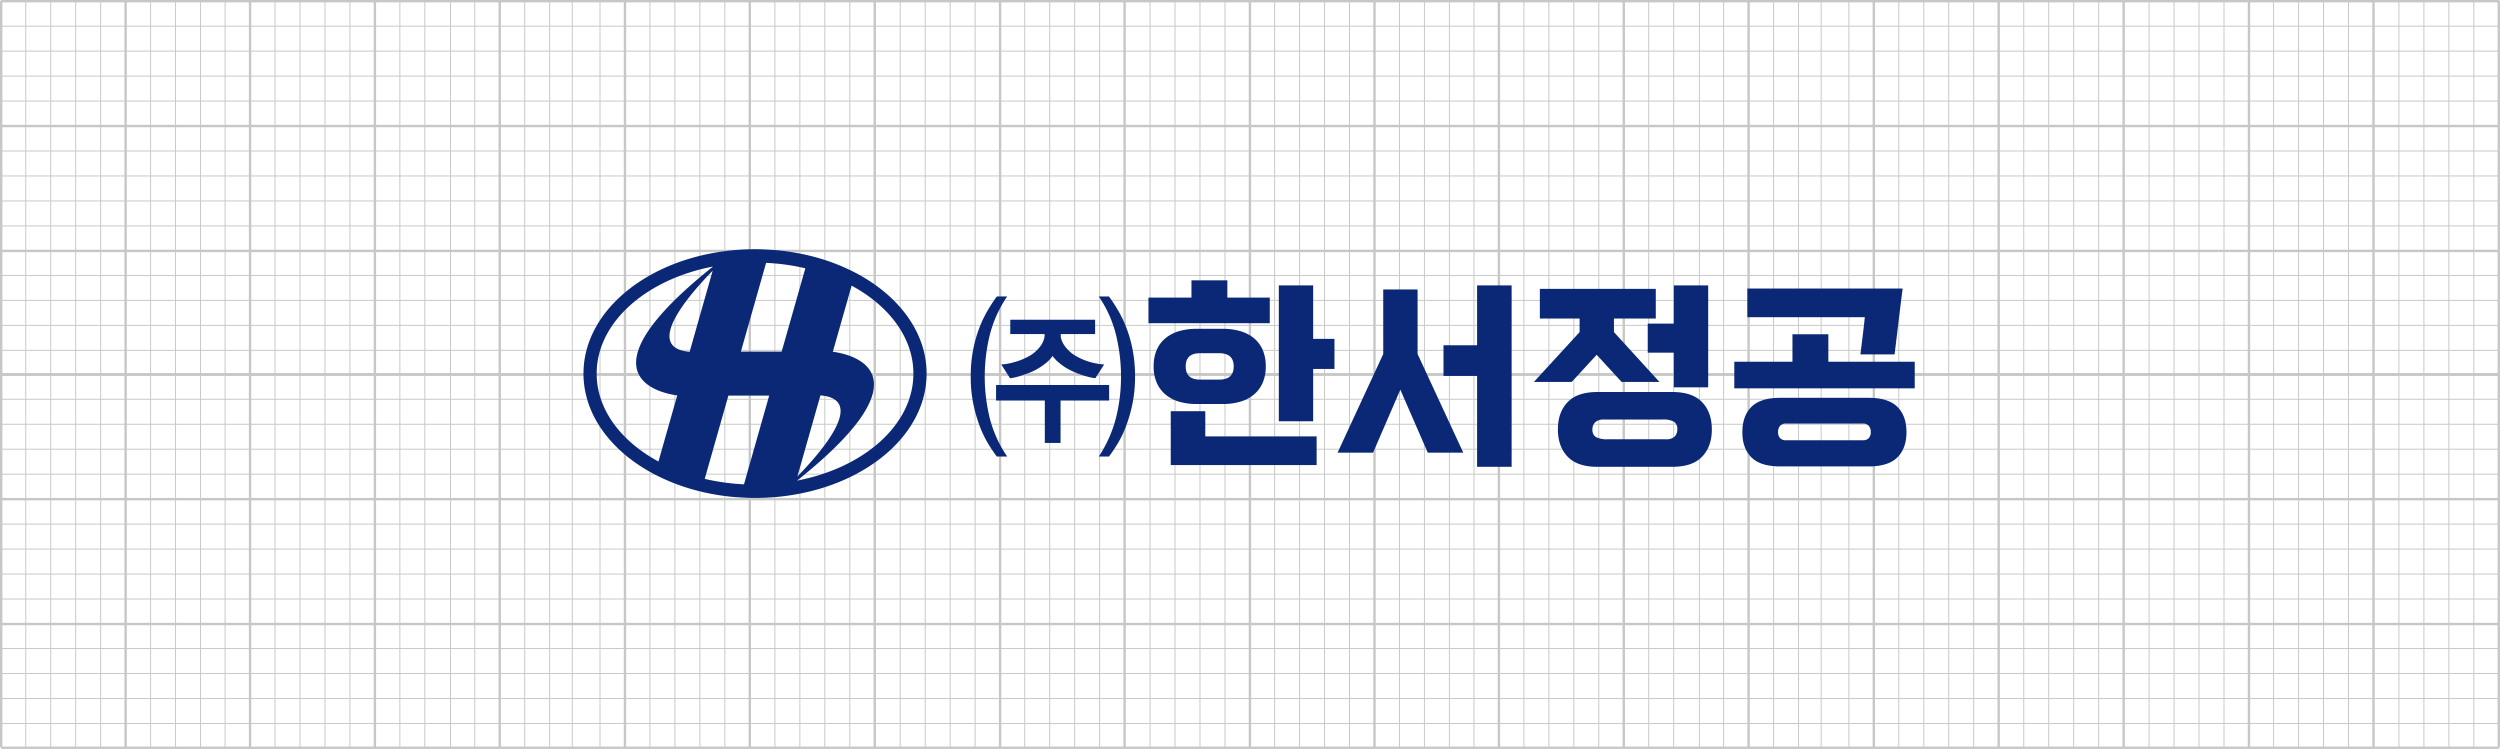 <svg xmlns="http://www.w3.org/2000/svg" width="950.631" height="284.794" viewBox="0 0 950.631 284.794">
  <g id="그룹_12201" data-name="그룹 12201" transform="translate(-650 -1046)">
    <g id="그룹_12132" data-name="그룹 12132">
      <g id="그룹_12128" data-name="그룹 12128" transform="translate(650 1046)">
        <rect id="사각형_6241" data-name="사각형 6241" width="0.364" height="141.993" transform="translate(227.969 0.272)" fill="#c7c7c6"/>
        <rect id="사각형_6242" data-name="사각형 6242" width="0.365" height="141.993" transform="translate(199.336 0.272)" fill="#c7c7c6"/>
        <rect id="사각형_6243" data-name="사각형 6243" width="0.365" height="141.993" transform="translate(171.131 0.272)" fill="#c7c7c6"/>
        <rect id="사각형_6244" data-name="사각형 6244" width="0.91" height="141.993" transform="translate(142.099 0.272)" fill="#c7c7c6"/>
        <rect id="사각형_6245" data-name="사각형 6245" width="0.365" height="141.993" transform="translate(113.888 0.272)" fill="#c7c7c6"/>
        <rect id="사각형_6246" data-name="사각형 6246" width="0.365" height="141.993" transform="translate(85.408 0.272)" fill="#c7c7c6"/>
        <rect id="사각형_6247" data-name="사각형 6247" width="0.364" height="141.993" transform="translate(208.828 0.272)" fill="#c7c7c6"/>
        <rect id="사각형_6248" data-name="사각형 6248" width="0.909" height="141.993" transform="translate(189.566 0.272)" fill="#c7c7c6"/>
        <rect id="사각형_6249" data-name="사각형 6249" width="0.365" height="141.993" transform="translate(180.346 0.272)" fill="#c7c7c6"/>
        <rect id="사각형_6250" data-name="사각형 6250" width="0.365" height="141.993" transform="translate(161.357 0.272)" fill="#c7c7c6"/>
        <rect id="사각형_6251" data-name="사각형 6251" width="0.365" height="141.993" transform="translate(151.864 0.272)" fill="#c7c7c6"/>
        <rect id="사각형_6252" data-name="사각형 6252" width="0.365" height="141.993" transform="translate(132.876 0.272)" fill="#c7c7c6"/>
        <rect id="사각형_6253" data-name="사각형 6253" width="0.365" height="141.993" transform="translate(123.384 0.272)" fill="#c7c7c6"/>
        <rect id="사각형_6254" data-name="사각형 6254" width="0.365" height="141.993" transform="translate(104.393 0.272)" fill="#c7c7c6"/>
        <rect id="사각형_6255" data-name="사각형 6255" width="0.909" height="141.993" transform="translate(94.627 0.272)" fill="#c7c7c6"/>
        <rect id="사각형_6256" data-name="사각형 6256" width="0.365" height="141.993" transform="translate(76.07 0.272)" fill="#c7c7c6"/>
        <rect id="사각형_6257" data-name="사각형 6257" width="0.365" height="141.993" transform="translate(66.573 0.272)" fill="#c7c7c6"/>
        <rect id="사각형_6258" data-name="사각형 6258" width="0.365" height="141.993" transform="translate(38.089 0.272)" fill="#c7c7c6"/>
        <rect id="사각형_6259" data-name="사각형 6259" width="0.365" height="141.993" transform="translate(9.609 0.272)" fill="#c7c7c6"/>
        <rect id="사각형_6260" data-name="사각형 6260" width="0.364" height="141.993" transform="translate(57.079 0.272)" fill="#c7c7c6"/>
        <rect id="사각형_6261" data-name="사각형 6261" width="0.909" height="141.993" transform="translate(47.313 0.272)" fill="#c7c7c6"/>
        <rect id="사각형_6262" data-name="사각형 6262" width="0.365" height="141.993" transform="translate(28.597 0.272)" fill="#c7c7c6"/>
        <rect id="사각형_6263" data-name="사각형 6263" width="0.365" height="141.993" transform="translate(19.102 0.272)" fill="#c7c7c6"/>
        <rect id="사각형_6264" data-name="사각형 6264" width="0.91" height="141.993" transform="translate(0 0.272)" fill="#c7c7c6"/>
        <rect id="사각형_6265" data-name="사각형 6265" width="474.946" height="0.909" transform="translate(0.455 0)" fill="#c7c7c6"/>
        <rect id="사각형_6266" data-name="사각형 6266" width="474.946" height="0.365" transform="translate(0.455 28.753)" fill="#c7c7c6"/>
        <rect id="사각형_6267" data-name="사각형 6267" width="474.946" height="0.365" transform="translate(0.455 57.237)" fill="#c7c7c6"/>
        <rect id="사각형_6268" data-name="사각형 6268" width="474.946" height="0.364" transform="translate(0.455 85.722)" fill="#c7c7c6"/>
        <rect id="사각형_6269" data-name="사각형 6269" width="474.946" height="0.365" transform="translate(0.455 9.766)" fill="#c7c7c6"/>
        <rect id="사각형_6270" data-name="사각형 6270" width="474.946" height="0.365" transform="translate(0.455 19.261)" fill="#c7c7c6"/>
        <rect id="사각형_6271" data-name="사각형 6271" width="474.946" height="0.365" transform="translate(0.455 38.245)" fill="#c7c7c6"/>
        <rect id="사각형_6272" data-name="사각형 6272" width="474.946" height="0.909" transform="translate(0.455 47.471)" fill="#c7c7c6"/>
        <rect id="사각형_6273" data-name="사각형 6273" width="474.946" height="0.365" transform="translate(0.455 66.729)" fill="#c7c7c6"/>
        <rect id="사각형_6274" data-name="사각형 6274" width="474.946" height="0.364" transform="translate(0.455 76.227)" fill="#c7c7c6"/>
        <rect id="사각형_6275" data-name="사각형 6275" width="474.946" height="0.909" transform="translate(0.455 94.957)" fill="#c7c7c6"/>
        <rect id="사각형_6276" data-name="사각형 6276" width="474.946" height="0.365" transform="translate(0.455 104.551)" fill="#c7c7c6"/>
        <rect id="사각형_6277" data-name="사각형 6277" width="474.946" height="0.365" transform="translate(0.455 133.036)" fill="#c7c7c6"/>
        <rect id="사각형_6278" data-name="사각형 6278" width="474.946" height="0.365" transform="translate(0.455 114.043)" fill="#c7c7c6"/>
        <rect id="사각형_6279" data-name="사각형 6279" width="474.946" height="0.365" transform="translate(0.455 123.542)" fill="#c7c7c6"/>
        <rect id="사각형_6280" data-name="사각형 6280" width="474.946" height="0.909" transform="translate(0.455 142.01)" fill="#c7c7c6"/>
        <rect id="사각형_6281" data-name="사각형 6281" width="0.365" height="142.036" transform="translate(217.43 0.216)" fill="#c7c7c6"/>
        <rect id="사각형_6282" data-name="사각형 6282" width="0.365" height="141.993" transform="translate(275.436 0.272)" fill="#c7c7c6"/>
        <rect id="사각형_6283" data-name="사각형 6283" width="0.365" height="141.993" transform="translate(246.953 0.272)" fill="#c7c7c6"/>
        <rect id="사각형_6284" data-name="사각형 6284" width="0.909" height="141.993" transform="translate(284.66 0.272)" fill="#c7c7c6"/>
        <rect id="사각형_6285" data-name="사각형 6285" width="0.365" height="141.993" transform="translate(265.94 0.272)" fill="#c7c7c6"/>
        <rect id="사각형_6286" data-name="사각형 6286" width="0.365" height="141.993" transform="translate(256.451 0.272)" fill="#c7c7c6"/>
        <rect id="사각형_6287" data-name="사각형 6287" width="0.909" height="141.993" transform="translate(237.187 0.272)" fill="#c7c7c6"/>
        <rect id="사각형_6288" data-name="사각형 6288" width="0.365" height="141.993" transform="translate(322.953 0.272)" fill="#c7c7c6"/>
        <rect id="사각형_6289" data-name="사각형 6289" width="0.365" height="141.993" transform="translate(294.469 0.272)" fill="#c7c7c6"/>
        <rect id="사각형_6290" data-name="사각형 6290" width="0.909" height="141.993" transform="translate(332.177 0.272)" fill="#c7c7c6"/>
        <rect id="사각형_6291" data-name="사각형 6291" width="0.365" height="141.993" transform="translate(313.459 0.272)" fill="#c7c7c6"/>
        <rect id="사각형_6292" data-name="사각형 6292" width="0.364" height="141.993" transform="translate(303.969 0.272)" fill="#c7c7c6"/>
        <rect id="사각형_6293" data-name="사각형 6293" width="0.365" height="141.993" transform="translate(370.611 0.272)" fill="#c7c7c6"/>
        <rect id="사각형_6294" data-name="사각형 6294" width="0.365" height="141.993" transform="translate(342.124 0.272)" fill="#c7c7c6"/>
        <rect id="사각형_6295" data-name="사각형 6295" width="0.909" height="141.993" transform="translate(379.833 0.272)" fill="#c7c7c6"/>
        <rect id="사각형_6296" data-name="사각형 6296" width="0.365" height="141.993" transform="translate(361.115 0.272)" fill="#c7c7c6"/>
        <rect id="사각형_6297" data-name="사각형 6297" width="0.365" height="141.993" transform="translate(351.622 0.272)" fill="#c7c7c6"/>
        <rect id="사각형_6298" data-name="사각형 6298" width="0.365" height="141.993" transform="translate(417.955 0.272)" fill="#c7c7c6"/>
        <rect id="사각형_6299" data-name="사각형 6299" width="0.365" height="141.993" transform="translate(389.471 0.272)" fill="#c7c7c6"/>
        <rect id="사각형_6300" data-name="사각형 6300" width="0.909" height="141.993" transform="translate(427.181 0.272)" fill="#c7c7c6"/>
        <rect id="사각형_6301" data-name="사각형 6301" width="0.365" height="141.993" transform="translate(408.461 0.272)" fill="#c7c7c6"/>
        <rect id="사각형_6302" data-name="사각형 6302" width="0.365" height="141.993" transform="translate(398.97 0.272)" fill="#c7c7c6"/>
        <rect id="사각형_6303" data-name="사각형 6303" width="0.365" height="141.993" transform="translate(465.611 0.272)" fill="#c7c7c6"/>
        <rect id="사각형_6304" data-name="사각형 6304" width="0.365" height="141.993" transform="translate(437.126 0.272)" fill="#c7c7c6"/>
        <rect id="사각형_6305" data-name="사각형 6305" width="0.909" height="141.993" transform="translate(474.836 0.272)" fill="#c7c7c6"/>
        <rect id="사각형_6306" data-name="사각형 6306" width="0.365" height="141.993" transform="translate(456.116 0.272)" fill="#c7c7c6"/>
        <rect id="사각형_6307" data-name="사각형 6307" width="0.365" height="141.993" transform="translate(446.626 0.272)" fill="#c7c7c6"/>
      </g>
      <g id="그룹_12131" data-name="그룹 12131" transform="translate(650 1187.875)">
        <rect id="사각형_6241-2" data-name="사각형 6241" width="0.364" height="141.993" transform="translate(227.969 0.272)" fill="#c7c7c6"/>
        <rect id="사각형_6242-2" data-name="사각형 6242" width="0.365" height="141.993" transform="translate(199.336 0.272)" fill="#c7c7c6"/>
        <rect id="사각형_6243-2" data-name="사각형 6243" width="0.365" height="141.993" transform="translate(171.131 0.272)" fill="#c7c7c6"/>
        <rect id="사각형_6244-2" data-name="사각형 6244" width="0.91" height="141.993" transform="translate(142.099 0.272)" fill="#c7c7c6"/>
        <rect id="사각형_6245-2" data-name="사각형 6245" width="0.365" height="141.993" transform="translate(113.888 0.272)" fill="#c7c7c6"/>
        <rect id="사각형_6246-2" data-name="사각형 6246" width="0.365" height="141.993" transform="translate(85.408 0.272)" fill="#c7c7c6"/>
        <rect id="사각형_6247-2" data-name="사각형 6247" width="0.364" height="141.993" transform="translate(208.828 0.272)" fill="#c7c7c6"/>
        <rect id="사각형_6248-2" data-name="사각형 6248" width="0.909" height="141.993" transform="translate(189.566 0.272)" fill="#c7c7c6"/>
        <rect id="사각형_6249-2" data-name="사각형 6249" width="0.365" height="141.993" transform="translate(180.346 0.272)" fill="#c7c7c6"/>
        <rect id="사각형_6250-2" data-name="사각형 6250" width="0.365" height="141.993" transform="translate(161.357 0.272)" fill="#c7c7c6"/>
        <rect id="사각형_6251-2" data-name="사각형 6251" width="0.365" height="141.993" transform="translate(151.864 0.272)" fill="#c7c7c6"/>
        <rect id="사각형_6252-2" data-name="사각형 6252" width="0.365" height="141.993" transform="translate(132.876 0.272)" fill="#c7c7c6"/>
        <rect id="사각형_6253-2" data-name="사각형 6253" width="0.365" height="141.993" transform="translate(123.384 0.272)" fill="#c7c7c6"/>
        <rect id="사각형_6254-2" data-name="사각형 6254" width="0.365" height="141.993" transform="translate(104.393 0.272)" fill="#c7c7c6"/>
        <rect id="사각형_6255-2" data-name="사각형 6255" width="0.909" height="141.993" transform="translate(94.627 0.272)" fill="#c7c7c6"/>
        <rect id="사각형_6256-2" data-name="사각형 6256" width="0.365" height="141.993" transform="translate(76.07 0.272)" fill="#c7c7c6"/>
        <rect id="사각형_6257-2" data-name="사각형 6257" width="0.365" height="141.993" transform="translate(66.573 0.272)" fill="#c7c7c6"/>
        <rect id="사각형_6258-2" data-name="사각형 6258" width="0.365" height="141.993" transform="translate(38.089 0.272)" fill="#c7c7c6"/>
        <rect id="사각형_6259-2" data-name="사각형 6259" width="0.365" height="141.993" transform="translate(9.609 0.272)" fill="#c7c7c6"/>
        <rect id="사각형_6260-2" data-name="사각형 6260" width="0.364" height="141.993" transform="translate(57.079 0.272)" fill="#c7c7c6"/>
        <rect id="사각형_6261-2" data-name="사각형 6261" width="0.909" height="141.993" transform="translate(47.313 0.272)" fill="#c7c7c6"/>
        <rect id="사각형_6262-2" data-name="사각형 6262" width="0.365" height="141.993" transform="translate(28.597 0.272)" fill="#c7c7c6"/>
        <rect id="사각형_6263-2" data-name="사각형 6263" width="0.365" height="141.993" transform="translate(19.102 0.272)" fill="#c7c7c6"/>
        <rect id="사각형_6264-2" data-name="사각형 6264" width="0.91" height="141.993" transform="translate(0 0.272)" fill="#c7c7c6"/>
        <rect id="사각형_6265-2" data-name="사각형 6265" width="474.946" height="0.909" transform="translate(0.455 0)" fill="#c7c7c6"/>
        <rect id="사각형_6266-2" data-name="사각형 6266" width="474.946" height="0.365" transform="translate(0.455 28.753)" fill="#c7c7c6"/>
        <rect id="사각형_6267-2" data-name="사각형 6267" width="474.946" height="0.365" transform="translate(0.455 57.237)" fill="#c7c7c6"/>
        <rect id="사각형_6268-2" data-name="사각형 6268" width="474.946" height="0.364" transform="translate(0.455 85.722)" fill="#c7c7c6"/>
        <rect id="사각형_6269-2" data-name="사각형 6269" width="474.946" height="0.365" transform="translate(0.455 9.766)" fill="#c7c7c6"/>
        <rect id="사각형_6270-2" data-name="사각형 6270" width="474.946" height="0.365" transform="translate(0.455 19.261)" fill="#c7c7c6"/>
        <rect id="사각형_6271-2" data-name="사각형 6271" width="474.946" height="0.365" transform="translate(0.455 38.245)" fill="#c7c7c6"/>
        <rect id="사각형_6272-2" data-name="사각형 6272" width="474.946" height="0.909" transform="translate(0.455 47.471)" fill="#c7c7c6"/>
        <rect id="사각형_6273-2" data-name="사각형 6273" width="474.946" height="0.365" transform="translate(0.455 66.729)" fill="#c7c7c6"/>
        <rect id="사각형_6274-2" data-name="사각형 6274" width="474.946" height="0.364" transform="translate(0.455 76.227)" fill="#c7c7c6"/>
        <rect id="사각형_6275-2" data-name="사각형 6275" width="474.946" height="0.909" transform="translate(0.455 94.957)" fill="#c7c7c6"/>
        <rect id="사각형_6276-2" data-name="사각형 6276" width="474.946" height="0.365" transform="translate(0.455 104.551)" fill="#c7c7c6"/>
        <rect id="사각형_6277-2" data-name="사각형 6277" width="474.946" height="0.365" transform="translate(0.455 133.036)" fill="#c7c7c6"/>
        <rect id="사각형_6278-2" data-name="사각형 6278" width="474.946" height="0.365" transform="translate(0.455 114.043)" fill="#c7c7c6"/>
        <rect id="사각형_6279-2" data-name="사각형 6279" width="474.946" height="0.365" transform="translate(0.455 123.542)" fill="#c7c7c6"/>
        <rect id="사각형_6280-2" data-name="사각형 6280" width="474.946" height="0.909" transform="translate(0.455 142.01)" fill="#c7c7c6"/>
        <rect id="사각형_6281-2" data-name="사각형 6281" width="0.365" height="142.036" transform="translate(217.43 0.216)" fill="#c7c7c6"/>
        <rect id="사각형_6282-2" data-name="사각형 6282" width="0.365" height="141.993" transform="translate(275.436 0.272)" fill="#c7c7c6"/>
        <rect id="사각형_6283-2" data-name="사각형 6283" width="0.365" height="141.993" transform="translate(246.953 0.272)" fill="#c7c7c6"/>
        <rect id="사각형_6284-2" data-name="사각형 6284" width="0.909" height="141.993" transform="translate(284.66 0.272)" fill="#c7c7c6"/>
        <rect id="사각형_6285-2" data-name="사각형 6285" width="0.365" height="141.993" transform="translate(265.94 0.272)" fill="#c7c7c6"/>
        <rect id="사각형_6286-2" data-name="사각형 6286" width="0.365" height="141.993" transform="translate(256.451 0.272)" fill="#c7c7c6"/>
        <rect id="사각형_6287-2" data-name="사각형 6287" width="0.909" height="141.993" transform="translate(237.187 0.272)" fill="#c7c7c6"/>
        <rect id="사각형_6288-2" data-name="사각형 6288" width="0.365" height="141.993" transform="translate(322.953 0.272)" fill="#c7c7c6"/>
        <rect id="사각형_6289-2" data-name="사각형 6289" width="0.365" height="141.993" transform="translate(294.469 0.272)" fill="#c7c7c6"/>
        <rect id="사각형_6290-2" data-name="사각형 6290" width="0.909" height="141.993" transform="translate(332.177 0.272)" fill="#c7c7c6"/>
        <rect id="사각형_6291-2" data-name="사각형 6291" width="0.365" height="141.993" transform="translate(313.459 0.272)" fill="#c7c7c6"/>
        <rect id="사각형_6292-2" data-name="사각형 6292" width="0.364" height="141.993" transform="translate(303.969 0.272)" fill="#c7c7c6"/>
        <rect id="사각형_6293-2" data-name="사각형 6293" width="0.365" height="141.993" transform="translate(370.611 0.272)" fill="#c7c7c6"/>
        <rect id="사각형_6294-2" data-name="사각형 6294" width="0.365" height="141.993" transform="translate(342.124 0.272)" fill="#c7c7c6"/>
        <rect id="사각형_6295-2" data-name="사각형 6295" width="0.909" height="141.993" transform="translate(379.833 0.272)" fill="#c7c7c6"/>
        <rect id="사각형_6296-2" data-name="사각형 6296" width="0.365" height="141.993" transform="translate(361.115 0.272)" fill="#c7c7c6"/>
        <rect id="사각형_6297-2" data-name="사각형 6297" width="0.365" height="141.993" transform="translate(351.622 0.272)" fill="#c7c7c6"/>
        <rect id="사각형_6298-2" data-name="사각형 6298" width="0.365" height="141.993" transform="translate(417.955 0.272)" fill="#c7c7c6"/>
        <rect id="사각형_6299-2" data-name="사각형 6299" width="0.365" height="141.993" transform="translate(389.471 0.272)" fill="#c7c7c6"/>
        <rect id="사각형_6300-2" data-name="사각형 6300" width="0.909" height="141.993" transform="translate(427.181 0.272)" fill="#c7c7c6"/>
        <rect id="사각형_6301-2" data-name="사각형 6301" width="0.365" height="141.993" transform="translate(408.461 0.272)" fill="#c7c7c6"/>
        <rect id="사각형_6302-2" data-name="사각형 6302" width="0.365" height="141.993" transform="translate(398.97 0.272)" fill="#c7c7c6"/>
        <rect id="사각형_6303-2" data-name="사각형 6303" width="0.365" height="141.993" transform="translate(465.611 0.272)" fill="#c7c7c6"/>
        <rect id="사각형_6304-2" data-name="사각형 6304" width="0.365" height="141.993" transform="translate(437.126 0.272)" fill="#c7c7c6"/>
        <rect id="사각형_6305-2" data-name="사각형 6305" width="0.909" height="141.993" transform="translate(474.836 0.272)" fill="#c7c7c6"/>
        <rect id="사각형_6306-2" data-name="사각형 6306" width="0.365" height="141.993" transform="translate(456.116 0.272)" fill="#c7c7c6"/>
        <rect id="사각형_6307-2" data-name="사각형 6307" width="0.365" height="141.993" transform="translate(446.626 0.272)" fill="#c7c7c6"/>
      </g>
      <g id="그룹_12129" data-name="그룹 12129" transform="translate(1124.886 1046)">
        <rect id="사각형_6241-3" data-name="사각형 6241" width="0.364" height="141.993" transform="translate(227.969 0.272)" fill="#c7c7c6"/>
        <rect id="사각형_6242-3" data-name="사각형 6242" width="0.365" height="141.993" transform="translate(199.336 0.272)" fill="#c7c7c6"/>
        <rect id="사각형_6243-3" data-name="사각형 6243" width="0.365" height="141.993" transform="translate(171.131 0.272)" fill="#c7c7c6"/>
        <rect id="사각형_6244-3" data-name="사각형 6244" width="0.91" height="141.993" transform="translate(142.099 0.272)" fill="#c7c7c6"/>
        <rect id="사각형_6245-3" data-name="사각형 6245" width="0.365" height="141.993" transform="translate(113.888 0.272)" fill="#c7c7c6"/>
        <rect id="사각형_6246-3" data-name="사각형 6246" width="0.365" height="141.993" transform="translate(85.408 0.272)" fill="#c7c7c6"/>
        <rect id="사각형_6247-3" data-name="사각형 6247" width="0.364" height="141.993" transform="translate(208.828 0.272)" fill="#c7c7c6"/>
        <rect id="사각형_6248-3" data-name="사각형 6248" width="0.909" height="141.993" transform="translate(189.566 0.272)" fill="#c7c7c6"/>
        <rect id="사각형_6249-3" data-name="사각형 6249" width="0.365" height="141.993" transform="translate(180.346 0.272)" fill="#c7c7c6"/>
        <rect id="사각형_6250-3" data-name="사각형 6250" width="0.365" height="141.993" transform="translate(161.357 0.272)" fill="#c7c7c6"/>
        <rect id="사각형_6251-3" data-name="사각형 6251" width="0.365" height="141.993" transform="translate(151.864 0.272)" fill="#c7c7c6"/>
        <rect id="사각형_6252-3" data-name="사각형 6252" width="0.365" height="141.993" transform="translate(132.876 0.272)" fill="#c7c7c6"/>
        <rect id="사각형_6253-3" data-name="사각형 6253" width="0.365" height="141.993" transform="translate(123.384 0.272)" fill="#c7c7c6"/>
        <rect id="사각형_6254-3" data-name="사각형 6254" width="0.365" height="141.993" transform="translate(104.393 0.272)" fill="#c7c7c6"/>
        <rect id="사각형_6255-3" data-name="사각형 6255" width="0.909" height="141.993" transform="translate(94.627 0.272)" fill="#c7c7c6"/>
        <rect id="사각형_6256-3" data-name="사각형 6256" width="0.365" height="141.993" transform="translate(76.07 0.272)" fill="#c7c7c6"/>
        <rect id="사각형_6257-3" data-name="사각형 6257" width="0.365" height="141.993" transform="translate(66.573 0.272)" fill="#c7c7c6"/>
        <rect id="사각형_6258-3" data-name="사각형 6258" width="0.365" height="141.993" transform="translate(38.089 0.272)" fill="#c7c7c6"/>
        <rect id="사각형_6259-3" data-name="사각형 6259" width="0.365" height="141.993" transform="translate(9.609 0.272)" fill="#c7c7c6"/>
        <rect id="사각형_6260-3" data-name="사각형 6260" width="0.364" height="141.993" transform="translate(57.079 0.272)" fill="#c7c7c6"/>
        <rect id="사각형_6261-3" data-name="사각형 6261" width="0.909" height="141.993" transform="translate(47.313 0.272)" fill="#c7c7c6"/>
        <rect id="사각형_6262-3" data-name="사각형 6262" width="0.365" height="141.993" transform="translate(28.597 0.272)" fill="#c7c7c6"/>
        <rect id="사각형_6263-3" data-name="사각형 6263" width="0.365" height="141.993" transform="translate(19.102 0.272)" fill="#c7c7c6"/>
        <rect id="사각형_6265-3" data-name="사각형 6265" width="474.946" height="0.909" transform="translate(0.455 0)" fill="#c7c7c6"/>
        <rect id="사각형_6266-3" data-name="사각형 6266" width="474.946" height="0.365" transform="translate(0.455 28.753)" fill="#c7c7c6"/>
        <rect id="사각형_6267-3" data-name="사각형 6267" width="474.946" height="0.365" transform="translate(0.455 57.237)" fill="#c7c7c6"/>
        <rect id="사각형_6268-3" data-name="사각형 6268" width="474.946" height="0.364" transform="translate(0.455 85.722)" fill="#c7c7c6"/>
        <rect id="사각형_6269-3" data-name="사각형 6269" width="474.946" height="0.365" transform="translate(0.455 9.766)" fill="#c7c7c6"/>
        <rect id="사각형_6270-3" data-name="사각형 6270" width="474.946" height="0.365" transform="translate(0.455 19.261)" fill="#c7c7c6"/>
        <rect id="사각형_6271-3" data-name="사각형 6271" width="474.946" height="0.365" transform="translate(0.455 38.245)" fill="#c7c7c6"/>
        <rect id="사각형_6272-3" data-name="사각형 6272" width="474.946" height="0.909" transform="translate(0.455 47.471)" fill="#c7c7c6"/>
        <rect id="사각형_6273-3" data-name="사각형 6273" width="474.946" height="0.365" transform="translate(0.455 66.729)" fill="#c7c7c6"/>
        <rect id="사각형_6274-3" data-name="사각형 6274" width="474.946" height="0.364" transform="translate(0.455 76.227)" fill="#c7c7c6"/>
        <rect id="사각형_6275-3" data-name="사각형 6275" width="474.946" height="0.909" transform="translate(0.455 94.957)" fill="#c7c7c6"/>
        <rect id="사각형_6276-3" data-name="사각형 6276" width="474.946" height="0.365" transform="translate(0.455 104.551)" fill="#c7c7c6"/>
        <rect id="사각형_6277-3" data-name="사각형 6277" width="474.946" height="0.365" transform="translate(0.455 133.036)" fill="#c7c7c6"/>
        <rect id="사각형_6278-3" data-name="사각형 6278" width="474.946" height="0.365" transform="translate(0.455 114.043)" fill="#c7c7c6"/>
        <rect id="사각형_6279-3" data-name="사각형 6279" width="474.946" height="0.365" transform="translate(0.455 123.542)" fill="#c7c7c6"/>
        <rect id="사각형_6280-3" data-name="사각형 6280" width="474.946" height="0.909" transform="translate(0.455 142.01)" fill="#c7c7c6"/>
        <rect id="사각형_6281-3" data-name="사각형 6281" width="0.365" height="142.036" transform="translate(217.43 0.216)" fill="#c7c7c6"/>
        <rect id="사각형_6282-3" data-name="사각형 6282" width="0.365" height="141.993" transform="translate(275.436 0.272)" fill="#c7c7c6"/>
        <rect id="사각형_6283-3" data-name="사각형 6283" width="0.365" height="141.993" transform="translate(246.953 0.272)" fill="#c7c7c6"/>
        <rect id="사각형_6284-3" data-name="사각형 6284" width="0.909" height="141.993" transform="translate(284.66 0.272)" fill="#c7c7c6"/>
        <rect id="사각형_6285-3" data-name="사각형 6285" width="0.365" height="141.993" transform="translate(265.94 0.272)" fill="#c7c7c6"/>
        <rect id="사각형_6286-3" data-name="사각형 6286" width="0.365" height="141.993" transform="translate(256.451 0.272)" fill="#c7c7c6"/>
        <rect id="사각형_6287-3" data-name="사각형 6287" width="0.909" height="141.993" transform="translate(237.187 0.272)" fill="#c7c7c6"/>
        <rect id="사각형_6288-3" data-name="사각형 6288" width="0.365" height="141.993" transform="translate(322.953 0.272)" fill="#c7c7c6"/>
        <rect id="사각형_6289-3" data-name="사각형 6289" width="0.365" height="141.993" transform="translate(294.469 0.272)" fill="#c7c7c6"/>
        <rect id="사각형_6290-3" data-name="사각형 6290" width="0.909" height="141.993" transform="translate(332.177 0.272)" fill="#c7c7c6"/>
        <rect id="사각형_6291-3" data-name="사각형 6291" width="0.365" height="141.993" transform="translate(313.459 0.272)" fill="#c7c7c6"/>
        <rect id="사각형_6292-3" data-name="사각형 6292" width="0.364" height="141.993" transform="translate(303.969 0.272)" fill="#c7c7c6"/>
        <rect id="사각형_6293-3" data-name="사각형 6293" width="0.365" height="141.993" transform="translate(370.611 0.272)" fill="#c7c7c6"/>
        <rect id="사각형_6294-3" data-name="사각형 6294" width="0.365" height="141.993" transform="translate(342.124 0.272)" fill="#c7c7c6"/>
        <rect id="사각형_6295-3" data-name="사각형 6295" width="0.909" height="141.993" transform="translate(379.833 0.272)" fill="#c7c7c6"/>
        <rect id="사각형_6296-3" data-name="사각형 6296" width="0.365" height="141.993" transform="translate(361.115 0.272)" fill="#c7c7c6"/>
        <rect id="사각형_6297-3" data-name="사각형 6297" width="0.365" height="141.993" transform="translate(351.622 0.272)" fill="#c7c7c6"/>
        <rect id="사각형_6298-3" data-name="사각형 6298" width="0.365" height="141.993" transform="translate(417.955 0.272)" fill="#c7c7c6"/>
        <rect id="사각형_6299-3" data-name="사각형 6299" width="0.365" height="141.993" transform="translate(389.471 0.272)" fill="#c7c7c6"/>
        <rect id="사각형_6300-3" data-name="사각형 6300" width="0.909" height="141.993" transform="translate(427.181 0.272)" fill="#c7c7c6"/>
        <rect id="사각형_6301-3" data-name="사각형 6301" width="0.365" height="141.993" transform="translate(408.461 0.272)" fill="#c7c7c6"/>
        <rect id="사각형_6302-3" data-name="사각형 6302" width="0.365" height="141.993" transform="translate(398.97 0.272)" fill="#c7c7c6"/>
        <rect id="사각형_6303-3" data-name="사각형 6303" width="0.365" height="141.993" transform="translate(465.611 0.272)" fill="#c7c7c6"/>
        <rect id="사각형_6304-3" data-name="사각형 6304" width="0.365" height="141.993" transform="translate(437.126 0.272)" fill="#c7c7c6"/>
        <rect id="사각형_6305-3" data-name="사각형 6305" width="0.909" height="141.993" transform="translate(474.836 0.272)" fill="#c7c7c6"/>
        <rect id="사각형_6306-3" data-name="사각형 6306" width="0.365" height="141.993" transform="translate(456.116 0.272)" fill="#c7c7c6"/>
        <rect id="사각형_6307-3" data-name="사각형 6307" width="0.365" height="141.993" transform="translate(446.626 0.272)" fill="#c7c7c6"/>
      </g>
      <g id="그룹_12130" data-name="그룹 12130" transform="translate(1124.886 1187.875)">
        <rect id="사각형_6241-4" data-name="사각형 6241" width="0.364" height="141.993" transform="translate(227.969 0.272)" fill="#c7c7c6"/>
        <rect id="사각형_6242-4" data-name="사각형 6242" width="0.365" height="141.993" transform="translate(199.336 0.272)" fill="#c7c7c6"/>
        <rect id="사각형_6243-4" data-name="사각형 6243" width="0.365" height="141.993" transform="translate(171.131 0.272)" fill="#c7c7c6"/>
        <rect id="사각형_6244-4" data-name="사각형 6244" width="0.91" height="141.993" transform="translate(142.099 0.272)" fill="#c7c7c6"/>
        <rect id="사각형_6245-4" data-name="사각형 6245" width="0.365" height="141.993" transform="translate(113.888 0.272)" fill="#c7c7c6"/>
        <rect id="사각형_6246-4" data-name="사각형 6246" width="0.365" height="141.993" transform="translate(85.408 0.272)" fill="#c7c7c6"/>
        <rect id="사각형_6247-4" data-name="사각형 6247" width="0.364" height="141.993" transform="translate(208.828 0.272)" fill="#c7c7c6"/>
        <rect id="사각형_6248-4" data-name="사각형 6248" width="0.909" height="141.993" transform="translate(189.566 0.272)" fill="#c7c7c6"/>
        <rect id="사각형_6249-4" data-name="사각형 6249" width="0.365" height="141.993" transform="translate(180.346 0.272)" fill="#c7c7c6"/>
        <rect id="사각형_6250-4" data-name="사각형 6250" width="0.365" height="141.993" transform="translate(161.357 0.272)" fill="#c7c7c6"/>
        <rect id="사각형_6251-4" data-name="사각형 6251" width="0.365" height="141.993" transform="translate(151.864 0.272)" fill="#c7c7c6"/>
        <rect id="사각형_6252-4" data-name="사각형 6252" width="0.365" height="141.993" transform="translate(132.876 0.272)" fill="#c7c7c6"/>
        <rect id="사각형_6253-4" data-name="사각형 6253" width="0.365" height="141.993" transform="translate(123.384 0.272)" fill="#c7c7c6"/>
        <rect id="사각형_6254-4" data-name="사각형 6254" width="0.365" height="141.993" transform="translate(104.393 0.272)" fill="#c7c7c6"/>
        <rect id="사각형_6255-4" data-name="사각형 6255" width="0.909" height="141.993" transform="translate(94.627 0.272)" fill="#c7c7c6"/>
        <rect id="사각형_6256-4" data-name="사각형 6256" width="0.365" height="141.993" transform="translate(76.07 0.272)" fill="#c7c7c6"/>
        <rect id="사각형_6257-4" data-name="사각형 6257" width="0.365" height="141.993" transform="translate(66.573 0.272)" fill="#c7c7c6"/>
        <rect id="사각형_6258-4" data-name="사각형 6258" width="0.365" height="141.993" transform="translate(38.089 0.272)" fill="#c7c7c6"/>
        <rect id="사각형_6259-4" data-name="사각형 6259" width="0.365" height="141.993" transform="translate(9.609 0.272)" fill="#c7c7c6"/>
        <rect id="사각형_6260-4" data-name="사각형 6260" width="0.364" height="141.993" transform="translate(57.079 0.272)" fill="#c7c7c6"/>
        <rect id="사각형_6261-4" data-name="사각형 6261" width="0.909" height="141.993" transform="translate(47.313 0.272)" fill="#c7c7c6"/>
        <rect id="사각형_6262-4" data-name="사각형 6262" width="0.365" height="141.993" transform="translate(28.597 0.272)" fill="#c7c7c6"/>
        <rect id="사각형_6263-4" data-name="사각형 6263" width="0.365" height="141.993" transform="translate(19.102 0.272)" fill="#c7c7c6"/>
        <rect id="사각형_6265-4" data-name="사각형 6265" width="474.946" height="0.909" transform="translate(0.455 0)" fill="#c7c7c6"/>
        <rect id="사각형_6266-4" data-name="사각형 6266" width="474.946" height="0.365" transform="translate(0.455 28.753)" fill="#c7c7c6"/>
        <rect id="사각형_6267-4" data-name="사각형 6267" width="474.946" height="0.365" transform="translate(0.455 57.237)" fill="#c7c7c6"/>
        <rect id="사각형_6268-4" data-name="사각형 6268" width="474.946" height="0.364" transform="translate(0.455 85.722)" fill="#c7c7c6"/>
        <rect id="사각형_6269-4" data-name="사각형 6269" width="474.946" height="0.365" transform="translate(0.455 9.766)" fill="#c7c7c6"/>
        <rect id="사각형_6270-4" data-name="사각형 6270" width="474.946" height="0.365" transform="translate(0.455 19.261)" fill="#c7c7c6"/>
        <rect id="사각형_6271-4" data-name="사각형 6271" width="474.946" height="0.365" transform="translate(0.455 38.245)" fill="#c7c7c6"/>
        <rect id="사각형_6272-4" data-name="사각형 6272" width="474.946" height="0.909" transform="translate(0.455 47.471)" fill="#c7c7c6"/>
        <rect id="사각형_6273-4" data-name="사각형 6273" width="474.946" height="0.365" transform="translate(0.455 66.729)" fill="#c7c7c6"/>
        <rect id="사각형_6274-4" data-name="사각형 6274" width="474.946" height="0.364" transform="translate(0.455 76.227)" fill="#c7c7c6"/>
        <rect id="사각형_6275-4" data-name="사각형 6275" width="474.946" height="0.909" transform="translate(0.455 94.957)" fill="#c7c7c6"/>
        <rect id="사각형_6276-4" data-name="사각형 6276" width="474.946" height="0.365" transform="translate(0.455 104.551)" fill="#c7c7c6"/>
        <rect id="사각형_6277-4" data-name="사각형 6277" width="474.946" height="0.365" transform="translate(0.455 133.036)" fill="#c7c7c6"/>
        <rect id="사각형_6278-4" data-name="사각형 6278" width="474.946" height="0.365" transform="translate(0.455 114.043)" fill="#c7c7c6"/>
        <rect id="사각형_6279-4" data-name="사각형 6279" width="474.946" height="0.365" transform="translate(0.455 123.542)" fill="#c7c7c6"/>
        <rect id="사각형_6280-4" data-name="사각형 6280" width="474.946" height="0.909" transform="translate(0.455 142.01)" fill="#c7c7c6"/>
        <rect id="사각형_6281-4" data-name="사각형 6281" width="0.365" height="142.036" transform="translate(217.43 0.216)" fill="#c7c7c6"/>
        <rect id="사각형_6282-4" data-name="사각형 6282" width="0.365" height="141.993" transform="translate(275.436 0.272)" fill="#c7c7c6"/>
        <rect id="사각형_6283-4" data-name="사각형 6283" width="0.365" height="141.993" transform="translate(246.953 0.272)" fill="#c7c7c6"/>
        <rect id="사각형_6284-4" data-name="사각형 6284" width="0.909" height="141.993" transform="translate(284.66 0.272)" fill="#c7c7c6"/>
        <rect id="사각형_6285-4" data-name="사각형 6285" width="0.365" height="141.993" transform="translate(265.94 0.272)" fill="#c7c7c6"/>
        <rect id="사각형_6286-4" data-name="사각형 6286" width="0.365" height="141.993" transform="translate(256.451 0.272)" fill="#c7c7c6"/>
        <rect id="사각형_6287-4" data-name="사각형 6287" width="0.909" height="141.993" transform="translate(237.187 0.272)" fill="#c7c7c6"/>
        <rect id="사각형_6288-4" data-name="사각형 6288" width="0.365" height="141.993" transform="translate(322.953 0.272)" fill="#c7c7c6"/>
        <rect id="사각형_6289-4" data-name="사각형 6289" width="0.365" height="141.993" transform="translate(294.469 0.272)" fill="#c7c7c6"/>
        <rect id="사각형_6290-4" data-name="사각형 6290" width="0.909" height="141.993" transform="translate(332.177 0.272)" fill="#c7c7c6"/>
        <rect id="사각형_6291-4" data-name="사각형 6291" width="0.365" height="141.993" transform="translate(313.459 0.272)" fill="#c7c7c6"/>
        <rect id="사각형_6292-4" data-name="사각형 6292" width="0.364" height="141.993" transform="translate(303.969 0.272)" fill="#c7c7c6"/>
        <rect id="사각형_6293-4" data-name="사각형 6293" width="0.365" height="141.993" transform="translate(370.611 0.272)" fill="#c7c7c6"/>
        <rect id="사각형_6294-4" data-name="사각형 6294" width="0.365" height="141.993" transform="translate(342.124 0.272)" fill="#c7c7c6"/>
        <rect id="사각형_6295-4" data-name="사각형 6295" width="0.909" height="141.993" transform="translate(379.833 0.272)" fill="#c7c7c6"/>
        <rect id="사각형_6296-4" data-name="사각형 6296" width="0.365" height="141.993" transform="translate(361.115 0.272)" fill="#c7c7c6"/>
        <rect id="사각형_6297-4" data-name="사각형 6297" width="0.365" height="141.993" transform="translate(351.622 0.272)" fill="#c7c7c6"/>
        <rect id="사각형_6298-4" data-name="사각형 6298" width="0.365" height="141.993" transform="translate(417.955 0.272)" fill="#c7c7c6"/>
        <rect id="사각형_6299-4" data-name="사각형 6299" width="0.365" height="141.993" transform="translate(389.471 0.272)" fill="#c7c7c6"/>
        <rect id="사각형_6300-4" data-name="사각형 6300" width="0.909" height="141.993" transform="translate(427.181 0.272)" fill="#c7c7c6"/>
        <rect id="사각형_6301-4" data-name="사각형 6301" width="0.365" height="141.993" transform="translate(408.461 0.272)" fill="#c7c7c6"/>
        <rect id="사각형_6302-4" data-name="사각형 6302" width="0.365" height="141.993" transform="translate(398.97 0.272)" fill="#c7c7c6"/>
        <rect id="사각형_6303-4" data-name="사각형 6303" width="0.365" height="141.993" transform="translate(465.611 0.272)" fill="#c7c7c6"/>
        <rect id="사각형_6304-4" data-name="사각형 6304" width="0.365" height="141.993" transform="translate(437.126 0.272)" fill="#c7c7c6"/>
        <rect id="사각형_6305-4" data-name="사각형 6305" width="0.909" height="141.993" transform="translate(474.836 0.272)" fill="#c7c7c6"/>
        <rect id="사각형_6306-4" data-name="사각형 6306" width="0.365" height="141.993" transform="translate(456.116 0.272)" fill="#c7c7c6"/>
        <rect id="사각형_6307-4" data-name="사각형 6307" width="0.365" height="141.993" transform="translate(446.626 0.272)" fill="#c7c7c6"/>
      </g>
    </g>
    <g id="그룹_12134" data-name="그룹 12134" transform="translate(769.897 551.272)">
      <g id="그룹_12133" data-name="그룹 12133" transform="translate(249.224 601.334)">
        <path id="패스_16335" data-name="패스 16335" d="M276.723,633.624a50.873,50.873,0,0,1-.985,10.392,55.482,55.482,0,0,1-2.446,8.512,41.285,41.285,0,0,1-3.211,6.669,54.622,54.622,0,0,1-3.284,4.865h-3.869a48.259,48.259,0,0,0,6.568-14.776,64.611,64.611,0,0,0,1.9-15.662A67.286,67.286,0,0,0,269.534,618a44.794,44.794,0,0,0-6.606-14.814H266.8q1.533,2.066,3.284,4.975a45.966,45.966,0,0,1,3.247,6.671,49.184,49.184,0,0,1,2.445,8.475,52.415,52.415,0,0,1,.95,10.318m-11.752-4.57-3.358,5.232a24.068,24.068,0,0,1-4.088-.921,32.725,32.725,0,0,1-5.181-2.026,19.784,19.784,0,0,1-4.271-2.727,15.052,15.052,0,0,1-2.736-2.8,10.785,10.785,0,0,1-2.593,2.765,23.262,23.262,0,0,1-4.268,2.763,22.976,22.976,0,0,1-2.665,1.142q-1.352.48-2.59.884a22.112,22.112,0,0,1-2.3.627c-.7.147-1.277.247-1.714.294l-3.358-5.232a23.089,23.089,0,0,0,4.817-.847,25.142,25.142,0,0,0,5.62-2.248,13.877,13.877,0,0,0,3.868-3.132,9,9,0,0,0,2.045-3.8,7.127,7.127,0,0,0,.108-.811c.025-.3.038-.54.038-.738H229.28V612.03h32.26v5.452H248.475v.738a3.135,3.135,0,0,0,.073.737,9.255,9.255,0,0,0,2.043,3.832,13.592,13.592,0,0,0,3.869,3.169,23.416,23.416,0,0,0,5.766,2.321,24.514,24.514,0,0,0,4.744.774M248.4,642.762V658.9h-5.985V642.762H223.878v-5.9h42.991v5.9Zm-20.292,21.3H224.17a54.892,54.892,0,0,1-3.285-4.865,41.392,41.392,0,0,1-3.211-6.669,55.2,55.2,0,0,1-2.445-8.512,50.869,50.869,0,0,1-.986-10.392,52.211,52.211,0,0,1,.951-10.318,48.844,48.844,0,0,1,2.443-8.475,45.969,45.969,0,0,1,3.248-6.671q1.755-2.91,3.285-4.975h3.941a45.689,45.689,0,0,0-6.679,14.888,66.364,66.364,0,0,0,0,31.213,45.833,45.833,0,0,0,6.679,14.776" transform="translate(-214.243 -597.068)" fill="#0a2875"/>
        <path id="패스_16336" data-name="패스 16336" d="M315.335,600.437H328.4v20.341h8.1V632.2h-8.1v19.9H315.335Zm-17.152,30.806q0-5.011-5.475-5.012h-7.372q-5.4,0-5.4,5.012t5.4,5.012h7.372q5.475,0,5.475-5.012m-10.8,17.026v9.58h42.333v10.909H274.241V648.269Zm22.991-17.026a15.1,15.1,0,0,1-1.241,6.376,12.2,12.2,0,0,1-3.43,4.459,14.422,14.422,0,0,1-5.147,2.615,23.068,23.068,0,0,1-6.386.849H283.95a23.068,23.068,0,0,1-6.386-.849,14.384,14.384,0,0,1-5.145-2.615,12.194,12.194,0,0,1-3.431-4.459,15.1,15.1,0,0,1-1.241-6.376,15.3,15.3,0,0,1,1.241-6.449,11.868,11.868,0,0,1,3.431-4.421,14.734,14.734,0,0,1,5.145-2.58,23.115,23.115,0,0,1,6.386-.847h10.219a23.114,23.114,0,0,1,6.386.847,14.775,14.775,0,0,1,5.147,2.58,11.877,11.877,0,0,1,3.43,4.421,15.3,15.3,0,0,1,1.241,6.449m-44.6-26.163h16.35v-6.559h13.65v6.559H311.9v9.728h-46.13Z" transform="translate(-198.186 -598.521)" fill="#0a2875"/>
      </g>
      <path id="패스_16337" data-name="패스 16337" d="M360.88,622.755h12.773V599.982h13.138v68.984H373.653V634.4H360.88ZM337.961,601.53h13.065v24.542L368.4,663.586h-13.5l-10.438-23.953-10.364,23.953h-13.5l17.372-37.514Z" transform="translate(68.117 3.268)" fill="#0a2875"/>
      <path id="패스_16338" data-name="패스 16338" d="M420.8,614.5h9.927V599.982h13.065v38.767H430.729V625.557H420.8Zm-21.021,40.241a3.062,3.062,0,0,0,1.46,2.985,9.253,9.253,0,0,0,4.234.774h22.261a4.483,4.483,0,0,0,3.286-1.032,3.708,3.708,0,0,0,1.02-2.727,3.184,3.184,0,0,0-1.313-2.948,8.761,8.761,0,0,0-4.379-.811H404.16a4.743,4.743,0,0,0-3.284,1,3.541,3.541,0,0,0-1.1,2.763m-13.138,0q0-6.484,3.687-10.355t11.35-3.869h28.464q7.665,0,11.35,3.869t3.687,10.355q0,6.484-3.687,10.355t-11.35,3.869H401.68q-7.665,0-11.35-3.869t-3.687-10.355m21.313-42.157v5.16l17.3,18.941H410.875l-9.488-10.318L391.9,636.685H377.519l17.372-18.941v-5.16H379.781V601.309h44.086v11.276Z" transform="translate(85.856 3.268)" fill="#0a2875"/>
      <path id="패스_16339" data-name="패스 16339" d="M484.446,658.589a2.93,2.93,0,0,0,2.336-.847,3.326,3.326,0,0,0,.731-2.248,3.588,3.588,0,0,0-.731-2.358,2.859,2.859,0,0,0-2.336-.885H455.324a2.852,2.852,0,0,0-2.335.885,3.581,3.581,0,0,0-.731,2.358,3.319,3.319,0,0,0,.731,2.248,2.923,2.923,0,0,0,2.335.847ZM440.58,600.882h59.049q-.8,6.264-1.533,12.418t-1.533,12.64H483.571q.437-3.537.875-7.076t.8-7.075H440.58Zm-1.9,54.612q0-6.117,3.43-9.581t11.023-3.464h33.5q7.59,0,11.023,3.464t3.43,9.581q0,6.117-3.43,9.581t-11.023,3.464h-33.5q-7.592,0-11.023-3.464t-3.43-9.581m32.7-37.219V628.74h32.846v10.1h-68.61v-10.1h22.116V618.275Z" transform="translate(103.958 3.549)" fill="#0a2875"/>
      <path id="패스_16340" data-name="패스 16340" d="M183.181,677.49c52.924-42.188,18.905-48.327,13.608-49l7.143-25.139c14.275,7.72,23.493,19.814,23.493,33.434,0,19.439-18.744,35.8-44.244,40.705m-23.942,1.138a82.666,82.666,0,0,1-9.021-1.335c-.72-.15-1.432-.311-2.142-.477l9-31.663h15.513L163,678.9q-1.895-.1-3.759-.268M151.1,597.664l-8.761,30.83c-18.037-1.514.325-22.18,8.761-30.83m-44.111,39.121c0-19.44,18.744-35.8,44.245-40.706-52.924,42.188-18.905,48.327-13.608,49l-7.144,25.139c-14.275-7.72-23.493-19.814-23.493-33.432m85.082,8.289c18.038,1.515-.325,22.182-8.76,30.83Zm-16.9-50.134a82.306,82.306,0,0,1,9.021,1.336c.721.148,1.434.311,2.143.477l-9,31.663H161.829l9.589-33.744q1.9.1,3.759.268m30.506,3.662c-.115-.062-.236-.118-.352-.178A76.553,76.553,0,0,0,187.72,591.9c-.7-.168-1.4-.334-2.106-.484a86.666,86.666,0,0,0-9.771-1.5c-.994-.094-2-.156-3.01-.22-1.856-.119-3.725-.2-5.624-.2a89.517,89.517,0,0,0-13.728,1.058c-.126.02-.248.045-.374.064-29.244,4.674-51.132,23.563-51.132,46.169,0,15.684,10.541,29.579,26.759,38.182.115.062.236.118.352.178a76.573,76.573,0,0,0,17.612,6.524c.7.168,1.4.334,2.106.485a87.049,87.049,0,0,0,9.771,1.5c1,.1,2,.156,3.01.22,1.856.119,3.725.2,5.624.2a89.344,89.344,0,0,0,13.728-1.058c.126-.02.249-.045.374-.064,29.246-4.675,51.132-23.563,51.132-46.168,0-15.685-10.541-29.579-26.759-38.183" transform="translate(0 0)" fill="#0a2875"/>
    </g>
  </g>
</svg>
